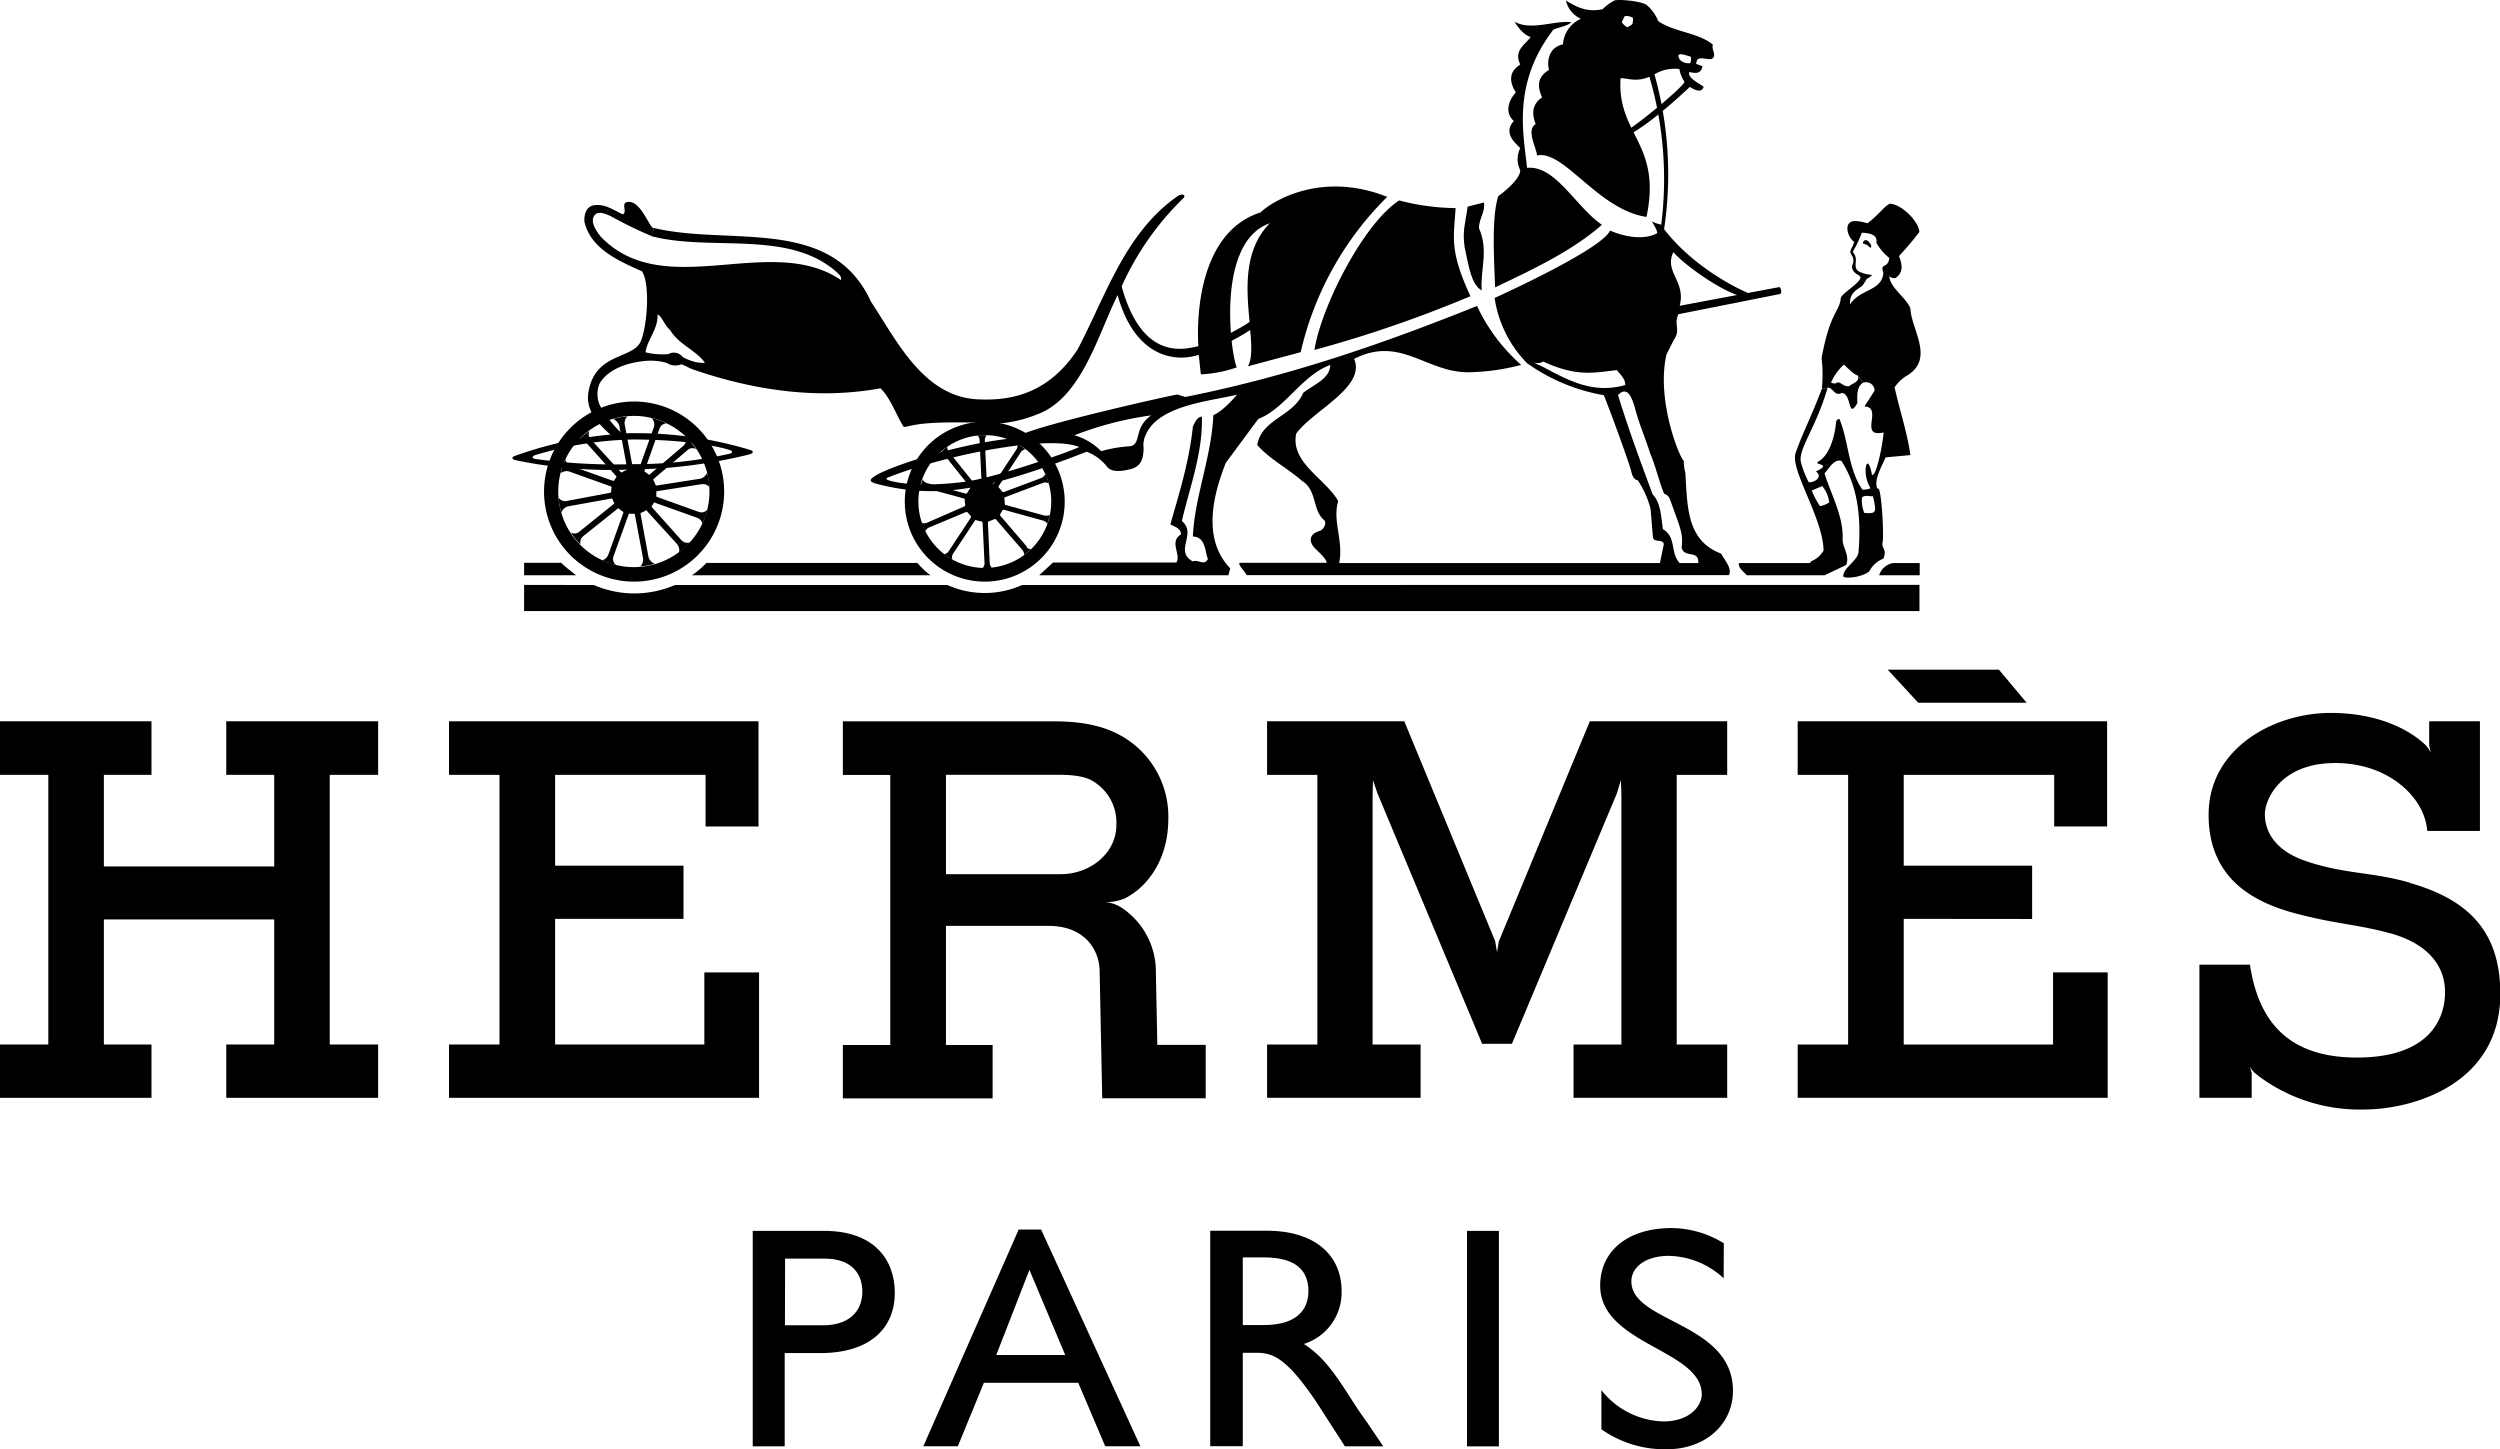 <svg xmlns="http://www.w3.org/2000/svg" viewBox="0 0 391.14 226.73"><defs><style>.cls-1{fill:#000002;}</style></defs><g id="レイヤー_2" data-name="レイヤー 2"><g id="Layer_1" data-name="Layer 1"><polygon class="cls-1" points="0 112.85 23.7 112.85 23.7 121.23 16.25 121.23 16.25 135.56 42.9 135.56 42.9 121.23 35.4 121.23 35.4 112.85 59.16 112.85 59.16 121.23 51.59 121.23 51.59 163.42 59.16 163.42 59.16 171.76 35.4 171.76 35.4 163.42 42.9 163.42 42.9 143.85 16.25 143.85 16.25 163.42 23.7 163.42 23.7 171.76 0 171.76 0 163.42 7.56 163.42 7.56 121.23 0 121.23 0 112.85"/><polygon class="cls-1" points="281.26 112.85 329.67 112.85 329.67 129.31 321.39 129.31 321.39 121.23 297.85 121.23 297.85 135.44 317.94 135.44 317.94 143.78 297.85 143.76 297.85 163.42 321.21 163.42 321.21 152.14 329.76 152.14 329.76 171.76 281.26 171.76 281.26 163.42 289.15 163.42 289.15 121.23 281.26 121.23 281.26 112.85"/><polygon class="cls-1" points="70.25 112.85 118.67 112.85 118.67 129.31 110.39 129.31 110.39 121.23 86.85 121.23 86.85 135.44 106.94 135.44 106.94 143.76 86.85 143.76 86.85 163.42 110.2 163.42 110.2 152.14 118.76 152.14 118.76 171.76 70.25 171.76 70.25 163.42 78.15 163.42 78.15 121.23 70.25 121.23 70.25 112.85"/><polygon class="cls-1" points="295.34 104.77 312.74 104.77 317.08 109.95 300.12 109.95 295.34 104.77"/><path class="cls-1" d="M377,138.09c-5.92-1.69-10.1-1.31-16.12-3.33-5.45-1.82-6.53-5.17-6.53-7.38s2.4-8,11-8S379.44,125,379.75,130l0,0v0H388V112.85h-7.94v3.74l.25,1.17a.32.32,0,0,1,0,.09l0-.09a4.31,4.31,0,0,0-1.13-1.48s0,0,0,0c-2.51-2.26-7.33-4.74-14.55-4.74-8.76,0-19.08,5.43-19.08,15.94,0,10.22,7.39,13.79,13.67,15.45s9.47,1.66,14.71,3.08,8.61,4.55,8.61,9.23c0,4.43-2.7,10.22-13.78,10.22s-15.45-6-16.74-14.53l-.09,0h-7.82v20.83h8.18v-3.9l0,0-.29-1a3.51,3.51,0,0,0,1.22,1.35l.08.09a26.42,26.42,0,0,0,16.53,5.29c7.75,0,21.36-4,21.36-18.1,0-10.09-5.38-14.85-14.16-17.35"/><polygon class="cls-1" points="262.33 163.42 262.33 121.23 270.23 121.23 270.23 112.85 248.74 112.85 234.5 147.29 234.22 148.97 233.93 147.25 219.71 112.85 198.24 112.85 198.24 121.23 206.11 121.23 206.11 163.42 198.24 163.42 198.24 171.76 222.26 171.76 222.26 163.42 214.75 163.42 214.75 124.64 214.81 122.07 215.51 124.12 231.89 163.31 236.55 163.31 252.99 124.08 253.6 122.04 253.68 124.37 253.68 163.42 246.19 163.42 246.19 171.76 270.23 171.76 270.23 163.42 262.33 163.42"/><path class="cls-1" d="M90.11,90H82V88.05h5.79c.32.34,1.67,1.45,2.3,1.93"/><path class="cls-1" d="M294,90a2.8,2.8,0,0,1,2.15-1.9h4.2V90Z"/><path class="cls-1" d="M159.91,91.53a14.3,14.3,0,0,1-11.69,0H105.6a16,16,0,0,1-12.7,0L82,91.51V95.6H300.31V91.51Z"/><path class="cls-1" d="M108.27,90a14.18,14.18,0,0,0,2.25-1.93h33A12.78,12.78,0,0,0,145.57,90Z"/><path class="cls-1" d="M154.07,88.86a10.39,10.39,0,1,0-10.38-10.38,10.39,10.39,0,0,0,10.38,10.38V91a12.51,12.51,0,1,1,12.51-12.51A12.51,12.51,0,0,1,154.07,91Z"/><path class="cls-1" d="M113.3,76.89A14.09,14.09,0,1,0,99.21,91,14.1,14.1,0,0,0,113.3,76.89H111A11.83,11.83,0,1,1,99.21,65.07,11.82,11.82,0,0,1,111,76.89Z"/><path class="cls-1" d="M160.67,85.54l-4.18-4.87c-.05,0,0-.17,0-.24a4.8,4.8,0,0,0,.3-.52c0-.07.17-.18.25-.16l6.16,1.7c.24.07.7.35.64.54a12,12,0,0,0,.41-1.52c0,.19-.6.25-.84.19L157.31,79c-.08,0-.11-.13-.11-.21a4.66,4.66,0,0,0-.06-.72c0-.08,0-.25.11-.28l6-2.27c.23-.08.77,0,.84.14a13,13,0,0,0-.57-1.56c.08.19-.33.57-.56.66l.4-.14L157,77c-.07,0-.17,0-.22-.12a5.12,5.12,0,0,0-.46-.54c-.06,0-.12-.22-.08-.28l3.51-5.36c.14-.21.58-.48.75-.37a13.58,13.58,0,0,0-1.34-.92c.17.11,0,.63-.09.84l-3.52,5.34c0,.06-.16.06-.24,0a4.35,4.35,0,0,0-.69-.17c-.08,0-.23-.11-.24-.19l-.3-6.4c0-.25.17-.71.37-.71a11,11,0,0,0-1.6,0c.2,0,.4.45.41.7l.3,6.39c0,.07-.11.14-.18.17s-.48.17-.67.26-.24.06-.29,0l-4-5c-.16-.2-.3-.69-.14-.81A13.43,13.43,0,0,0,147,71c.15-.13.63,0,.79.23l4,5s0,.17-.05.24a6.28,6.28,0,0,0-.38.6.32.32,0,0,1-.24.17l-6.17-1.68c-.23-.07-.63-.42-.57-.6-.09.25-.42,1.25-.48,1.59.06-.19.6-.27.84-.21L150.84,78c.07,0,.1.14.1.22a6.61,6.61,0,0,0,.08.83c0,.07-.06.14-.12.17L145,81.8c-.23.1-.74.1-.82-.09a15.48,15.48,0,0,0,.6,1.49c-.08-.19.31-.55.53-.65l5.89-2.46c.06,0,.17.06.22.11a3.23,3.23,0,0,0,.4.45.31.31,0,0,1,.09.3l-3.52,5.35c-.13.21-.58.47-.74.35a12.91,12.91,0,0,0,1.39.93c-.17-.1-.1-.62,0-.83l3.52-5.34c0-.06.17-.06.25,0a5.43,5.43,0,0,0,.69.16c.08,0,.23.11.23.19l.31,6.4c0,.25-.19.73-.39.73a11,11,0,0,0,1.59-.07c-.19,0-.37-.45-.39-.7l-.29-6.39c0-.07.1-.14.17-.17a5.48,5.48,0,0,0,.77-.32c.07,0,.25-.06.3,0l4.2,4.86c.15.19.32.65.16.78a11.09,11.09,0,0,0,1.22-1c-.15.14-.61-.09-.77-.27"/><path class="cls-1" d="M98.87,68.76c6,0,11.88.6,15.28,1.64.44.14.59.44,0,.59A67.8,67.8,0,0,1,99,72.62a89.78,89.78,0,0,1-15.29-.82c-.57-.11-.43-.44,0-.59a56.94,56.94,0,0,1,15.2-2.45l0-1a61.15,61.15,0,0,0-18.33,3.56c-.57.2-.58.53.16.7A73.49,73.49,0,0,0,99,73.45a80.71,80.71,0,0,0,18.22-2.35c.73-.2.71-.53.13-.71a61.26,61.26,0,0,0-18.48-2.61Z"/><path class="cls-1" d="M162.27,64.83a20.07,20.07,0,0,1-5.47,1.38c-.88,0-6.28-.21-9.91-.08-4.95.17-5.3,1-5.6.51-1.1-1.8-2-4.41-3.53-5.89-10.06,1.85-20,.22-29-2.83l.12-1.26a5.08,5.08,0,0,0,1.41.1c-1.41-2-4.07-2.81-5.47-5.15-.86-.71-1.17-2-1.95-2.43.15,2.26-1.65,4.06-1.88,5.94a11.13,11.13,0,0,0,3.6.28,1.71,1.71,0,0,1,2.23.47,8.4,8.4,0,0,0,2.06.79l-.12,1.26c-1-.33-1.25-.58-2.15-.93a2.48,2.48,0,0,1-2.32-.22,9.22,9.22,0,0,0-3.21-.31c-2.62.22-5.8,1.14-7.23,3.47a4.25,4.25,0,0,0,.17,3.81c.4.72,2.31,3.51,3.77,4.4l-1.77.31c-2.57-2.22-4.48-4.3-3.94-7.21,1.1-6,6.67-5.05,8.09-7.66,1.11-2.34,1.59-9.15.27-11.13-3.44-1.56-8-3.43-9-7.74-.08-1.09.24-2.34,1.41-2.58,1.87-.31,3.13.79,4.61,1.41.78-.47-.49-1.85.86-1.95,1.89-.14,3.21,3.77,3.87,4.1L102.1,37a64.33,64.33,0,0,1-6.56-3.19c-.7-.31-1.91-.88-2.5-.15-.79,1,.23,2.43.94,3.36,10,10.4,26.58-.71,37.6,6.8.09-.47-.18-.79-.55-1.13-7.5-6.81-19.46-3.33-28.93-5.69l.13-1.35c11.88,2.89,27.86-2,34.05,11.57,4,6,8.28,15.13,17.08,15.27,7,.3,11.74-2.54,15.21-7.77,4.45-8.42,7.48-18.39,15.74-24.07.82-.48,1.22,0,.88.31a44.75,44.75,0,0,0-9.7,13.85c3.31,12.11,10.3,9.68,12,9.35-.29-4.57.1-17.85,9.72-20.92,1.94-1.86,9.61-6.5,19.83-2.44A49.84,49.84,0,0,0,203.5,55.1l-8.26,2.21c.7-1.18.57-3.36.36-5.67a37.88,37.88,0,0,1-3.76,2.12c-.73.2,0-1-.05-1.1,0-.3,2.18-1.19,3.72-2.3-.49-5-1-11.22,3.16-15.43-8.44,2.93-6.14,20.27-5.18,22.55a19.74,19.74,0,0,1-5.61,1.09l-.33-3.06c-3.66,1.22-10,.41-12.69-9.34-3.12,6.28-5.66,16.13-12.59,18.66"/><path class="cls-1" d="M292.56,38.72a1.83,1.83,0,0,0-1-.59c-.18,0-.11-.3.14-.5s.74.11,1,.66c.08.18.12.54-.1.43"/><path class="cls-1" d="M101.27,80l4.62,5.08c.48.57.45,1.23.27,1.38a9.31,9.31,0,0,0,1.8-1.6,1.3,1.3,0,0,1-1.36-.35L102,79.36a.2.2,0,0,1,0-.25,2.1,2.1,0,0,0,.29-.44.17.17,0,0,1,.23,0L109.05,81c.69.26.87.82.79,1a9.2,9.2,0,0,0,.82-2.26,1.18,1.18,0,0,1-1.3.36l-6.55-2.35a.18.18,0,0,1-.13-.2,4.68,4.68,0,0,0,0-.55c0-.09.08-.14.17-.16l6.88-1.08c.74-.1,1.22.29,1.23.51a8.66,8.66,0,0,0-.36-2.38c.06.26-.4.82-1,1l-6.85,1.07a.18.18,0,0,1-.2-.11,3.08,3.08,0,0,0-.3-.68.19.19,0,0,1,0-.22l5.28-4.5a1.14,1.14,0,0,1,1.37-.18,9.89,9.89,0,0,0-1.61-1.88,1.35,1.35,0,0,1-.39,1.38l-5.24,4.45a.17.17,0,0,1-.22,0,3.48,3.48,0,0,0-.52-.38.15.15,0,0,1-.07-.21l2.32-6.53a1.16,1.16,0,0,1,1.11-.84,10.5,10.5,0,0,0-2.34-.85,1.39,1.39,0,0,1,.37,1.41L100,73.27a.16.16,0,0,1-.19.12,2.56,2.56,0,0,0-.63,0,.17.17,0,0,1-.17-.16l-1.27-6.8c-.1-.74.29-1.24.51-1.27a9.55,9.55,0,0,0-2.37.41c.22,0,.81.41,1,1l1.25,6.76a.17.17,0,0,1-.1.22,3.4,3.4,0,0,0-.67.32.17.17,0,0,1-.23,0l-4.66-5.09a1.14,1.14,0,0,1-.24-1.36A9.24,9.24,0,0,0,90.42,69a1.3,1.3,0,0,1,1.37.35l4.61,5.13a.18.18,0,0,1,0,.24,3,3,0,0,0-.3.43.16.16,0,0,1-.22.07l-6.48-2.31c-.69-.27-1-.86-.88-1.07a9.09,9.09,0,0,0-.81,2.27c.06-.23.75-.53,1.37-.33l6.47,2.31a.2.2,0,0,1,.13.2,4.22,4.22,0,0,0-.06.64c0,.09-.07.14-.15.17l-6.77,1.27a1.18,1.18,0,0,1-1.29-.51,9,9,0,0,0,.43,2.37c0-.23.4-.83,1-1L95.64,78a.18.18,0,0,1,.2.11,2.58,2.58,0,0,0,.21.49.18.18,0,0,1,0,.23l-5.37,4.32a1.13,1.13,0,0,1-1.36.16,9.43,9.43,0,0,0,1.51,1.88,1.28,1.28,0,0,1,.44-1.32l5.36-4.28a.15.15,0,0,1,.22,0,3.48,3.48,0,0,0,.6.45.15.15,0,0,1,.07.21l-2.32,6.47c-.27.69-.84,1-1.06.88a9.57,9.57,0,0,0,2.27.82A1.21,1.21,0,0,1,96,87l2.35-6.51a.16.16,0,0,1,.19-.12,2.56,2.56,0,0,0,.63,0,.19.19,0,0,1,.17.17l1.26,6.78c.11.72-.28,1.26-.5,1.29a9.48,9.48,0,0,0,2.37-.42c-.22,0-.81-.41-1-1l-1.25-6.76a.16.16,0,0,1,.09-.21,3.27,3.27,0,0,0,.68-.33.18.18,0,0,1,.23,0"/><path class="cls-1" d="M289.6,39.69c-.16-.14-.11-.42,0-.68a8.68,8.68,0,0,0,.51-1.14c-1.13-.89-1.36-2.54-.72-3,.63-.7,2.76.12,2.82.05,1.81-1.41,2.46-2.5,3.44-3.05,1.69,0,4.53,2.64,4.65,4.42a47.51,47.51,0,0,1-3.2,3.78c.6,1.45.64,2.62-.52,3.42a1.29,1.29,0,0,1-1-.26c.23,1.93,2.62,3.29,3.31,5,.14,3.37,3.74,7.73-.35,10.43a6.07,6.07,0,0,0-2.12,1.94c.78,3.55,2,7.14,2.47,10.6l-3.88.36c-.54,1.32-1.86,3.46-1.31,4.84,0,.09-.14-.11.24.1.49.76.85,7.79.58,8.44-.13.94.71.89.17,2.45a4.21,4.21,0,0,0-2.23,2c-1.18,1-4,1.19-4.07.77-.07-1.2,2.11-2.37,2.37-3.64.45-5.15,0-10.33-2.65-14.39-1.11-.44-2,1.22-2.65,1.94,1,3.25,3,6.77,2.83,10.33-.05,1.18,1.16,2.49.55,4L285.48,90H273.29c-.49-.58-1.37-1.14-1.23-1.9H283.2c.06-.5,1-.25,2.11-1.95-.09-5.15-5.3-12.69-4.37-15.31,1.12-3.16,2.47-5.68,4.12-10.06l.87-.07c-1.83,6.29-4.58,9.49-4.18,11.55A14.53,14.53,0,0,0,283,75.46l.46,1.28a13.29,13.29,0,0,0,1.29,2.45,3.87,3.87,0,0,0,1.45-.58,5,5,0,0,0-1.1-2.56l-1.64.69L283,75.46c1.18,0,2.17-1,1.1-1.69,2.82-1.33-.63-.94.45-1.59,1.72-1,2.53-4,2.71-6.11a.57.57,0,0,1,.53-.53c1.45,3.48,1.36,7.87,3.6,11.07l-.07,1.22a5.08,5.08,0,0,0,.36,2.42c2,.18,1.9-.17,1.36-2.61-.42.06-1.28-.25-1.72.19l.07-1.22c.23,0,1,0,1.25-.25a5.29,5.29,0,0,1-.75-2.87c0-.83.44-2,1,.82.69.25,1.68-4.84,1.81-6.65-4,.88,0-3.94-3-4.07l1.59-2.46a1.32,1.32,0,0,0-1.77-1.25l-.83-1.12c-.6-.13-1.41-1-2.2-1.72a8.43,8.43,0,0,0-2,2.77c0,.13.63.26.77.15.61-.51,1,.61,2.08.46.44-.49,1.71-.62,1.31-1.66l.83,1.12c-1,.63-.92,2-.88,3.18-1.54,2.72-.83-1.55-2.48-1.58-1.06.65-1.47-1.06-2.2-.8l-.87.07A22.88,22.88,0,0,0,285,56c1.37-7.32,2.75-7.1,3-9.32,0-.75,3.35-2.51,3.09-3.45a2.6,2.6,0,0,1,.56,1c-.23,1-2.36,1-2.2,3.41,1.5-2.45,5.06-2.07,5.21-5-.58-1.57.76-.56.93-2.28a8.18,8.18,0,0,1-2-2.34c-.1-.24.55-1.5-2.3-1.61a21.69,21.69,0,0,1-.95,2.17c-.2.32-.48.78-.42.9a1.76,1.76,0,0,1,.43,1.42c-.07.75-.06,1.28.5,1.57,1.71.9,2.9.1,1.17,1.21a2.12,2.12,0,0,1-.37.6,4.59,4.59,0,0,0-.83-1.22c-.34-.13-1.29-.76-1-1.62a1.48,1.48,0,0,0-.25-1.68"/><path class="cls-1" d="M232.16,31.68c.28,1.37-.75,2.5-.77,4,1.56,3.57.19,6.4.43,9.76-1.64-.94-2-3.68-2.66-6.72-.39-2.65.08-3.58.46-6.39Z"/><path class="cls-1" d="M227.74,32.56c-.29,4.58-1,6.63,2.32,13.78a193.83,193.83,0,0,1-24.41,8.41C206.72,48,213.29,35,218.91,31.36a36.26,36.26,0,0,0,8.83,1.2"/><path class="cls-1" d="M206.71,83c-2.07.49-2,1.88-.76,3,.79.72,1.7,1.7,1.59,2.05H193.89c0,.64.55.87,1.15,1.93h75.45c.56-1.06-.67-2.32-1.2-3.36-5.31-2-5.29-7.07-5.6-12.61a7.66,7.66,0,0,1-.26-1.91c-.79-.75-4.3-9.66-2.7-16.64l1.16-2.3c1.1-1.56-.06-2.4.71-4L278.5,46c.29-.15.22-.79-.08-1.09-.09-.09.13,0,0,0L262.8,47.84c1-3.83-2.47-5.29-1-8.38,2.26,2.46,8,6.37,11,7l1.52-.28c-4-1.54-10.65-5.57-14.52-11.08a4,4,0,0,1-1.34-.47c.08.24,1,1.61.78,1.87,0,0-2.46,1.63-7.34-.42-1.32,3-18.06,10.54-18.06,10.54a18.39,18.39,0,0,0,5.09,10.21c.25.3-.51-.52,0,0a29.23,29.23,0,0,0,12,5c1,2.46,4,10.65,4.31,12s1,1.31,1,1.31a15,15,0,0,1,2,4.45l.37,4.42c.15,1,1.48.24,1.71,1.11l-.62,3,3.12,0c-1.57-1.64-.47-4.08-2.66-5.34-.3-2.48-.44-4.23-1.59-5.42-.9-2.47-3.54-9.35-5.41-15.53l1.12-1.59c-4.69,1.33-8.34-.39-12.57-2.68-3.22-1.62-1.22-.26-.28-1,5.13,2.35,7.7,1.82,11.53,1.34.55.7,1.32,1.36,1.32,2.3l-1.12,1.59c1.15-1.13,2-.54,2.77,2.54.71,2.48,1.6,4.52,2.25,6.6.88,2.09,1.54,4.87,2.19,6.33a1.37,1.37,0,0,1,.92.89c1.64,4.59,2.08,5.32,1.81,7.52.39,1.72,2.8.31,2.59,2.43H209.52c.71-3.51-1.09-6.57-.15-9.7-2-3.53-7.51-6-6.57-10.56,2.66-3.67,10.94-7.26,9.06-11.69,7.52-3.82,11.5,2.55,18.62,2.07A34.27,34.27,0,0,0,238,57.09a28.26,28.26,0,0,1-6.91-9.22c-14.92,6-29.46,11-45.64,14.24l-1.26-.39c-1.43.22-25.83,5.71-24.94,6.78-9.21.78-19.95,4.52-22.12,5.83-1.1.66-1.3,1,0,1.36,9.78,2.57,17.87.84,33.11-5.1l-1.13-.78c-.89.58-13.14,4.91-18.18,5.57s-9.6.49-11.85-.22c-.56-.17-.43-.35-.09-.48,9.6-3.81,28.13-7.3,30.87-4.07a7.5,7.5,0,0,1,3.41,2.49c.78.91,2.58.56,3.65.29,1.73-.44,2-1.83,2-3.4l-2-.18a21.24,21.24,0,0,0-4.64.78,9.53,9.53,0,0,0-4.18-2.49,52.61,52.61,0,0,1,12-3.11c-2.78,2-1.47,4.35-3.19,4.82l2,.18a3.67,3.67,0,0,1,.37-2c2-4.61,10.12-5.23,14.26-6.24,0,0-2.16,2.6-3.7,3.19-.32,6.72-2.9,12.59-3.21,19,2,.08,1.87,2.26,2.35,3.51-.55,1.18-1.49,0-2.35.39-3-1.64.7-4.29-1.72-6.33,1.25-5.39,3.29-10.63,3.13-16.33-.78.07-1.1.93-1.41,1.56-.55,5.39-2.11,10.32-3.52,15.31.62.32,1.72.64,1.64,1.57-1.87,1.18.08,3.07-.7,4.39h-19.3L162.59,90h29.6l.29-1.08c-4.38-4.53-2.74-11.33-.7-16.5l5.08-6.87c4.22-1.64,6.8-6.81,11.26-8.45,0,2.19-2.74,3.14-4.23,4.37-1.55,3.68-6.49,4.08-7.19,8.14,1.88,2.19,4.69,3.6,7,5.62,2.42,1.49,1.57,4.62,3.52,6.19.31.47,0,1.17-.55,1.56"/><path class="cls-1" d="M239.48,5.8c-.92,1.25-2.7,2.14-1.62,4.31-2.21,1.32-1.38,3.3-.69,4.35-1.12,1.16-1.81,3.21-.32,4.46-1.81,2,.45,3.6,1,4.27a3.82,3.82,0,0,0,0,3.44c0,1.4-2.53,3.4-3.43,4.05-1.08,3.29-.66,9.89-.5,14.28,6.08-2.9,12-5.67,16.71-9.79-4.11-2.81-7.26-9.35-11.72-8.91-.43-4.81-2.53-13,4.13-21.62.86-.39,2.26-.56,2.8-1.17-2.73-.29-6.3,1.39-8.89-.08,0,0,1.2,2.1,2.59,2.41"/><path class="cls-1" d="M253.75,3.47c0,.19.81.81.81.81s.86-.41.87-.6.16-.77,0-.91a1.88,1.88,0,0,0-1.22-.25,8.13,8.13,0,0,0-.48,1l-.5.45-3-2,.46-.49A8.14,8.14,0,0,1,252.59.07c.65-.22,4.16.1,5,.68a6.26,6.26,0,0,1,1.84,2.54C261.8,5,265.79,5.1,268,7c-.32.78.74,1.65-.21,2.23-.55.15-2-.43-2.28.2l-.34,1.15-.89-.1s.56-1.54.16-1.64-1.35-.47-1.68-.32-.09.51.06.83a1.89,1.89,0,0,0,1.78.49l.78.15,1,.38c-.23.83-.58,1.29-2.07.89-.4,1,2,2,2.24,2.34-.22.51-.57,1-2.17,0,0,0-6.24,6-10,7.73s-.11-.77-.11-.77c1.66-.78,9.24-7.08,9.27-7.76a5.21,5.21,0,0,1-.79-2,6.13,6.13,0,0,0-3.9.83,57.79,57.79,0,0,1,1.21,26l-.45-.4A57,57,0,0,0,258.06,12c-2,.9-3.48.21-4.51.23-.61,8.81,6.5,10.2,4.05,21.71-7.6-1.15-12.88-10.5-17.11-9.62-.22-1.48-1.71-4-.22-4.9-.51-1.29-.78-3,1-4.18-.7-1.58-.88-3.13,1.08-4.3-.31-1.09-.22-3.48,2.19-4a4.7,4.7,0,0,1,2.8-4A4.12,4.12,0,0,1,245,.1c1.73,1,3.23,1.86,5.74,1.34Z"/><path class="cls-1" d="M181.07,163.48l-.24-12.09a12,12,0,0,0-5.48-9.46,5.9,5.9,0,0,0-2.56-.82,6.52,6.52,0,0,0,2.81-.42l.1,0c3.21-1.43,7.09-5.59,7.09-12.59a14.47,14.47,0,0,0-6-12.1c-3.54-2.56-7.74-3.14-11.92-3.14h-33v8.38h7.42v42.26h-7.42v8.35h23.43v-8.35H148V144.86h16.19c5.58.07,7.74,3.75,7.85,6.9l.41,20.07h16.19v-8.35Zm-15.15-26.71H148V121.22h17c1.77,0,4,0,5.66.81a7.54,7.54,0,0,1,4,7.07c0,4.32-4,7.67-8.73,7.67"/><path class="cls-1" d="M129,192.58c7.58,0,11,4.34,11,9.69s-3.67,9.43-11.7,9.43h-5.53v14.59h-5V192.58Zm-6.19,14.77h6c3.72,0,6.11-1.92,6.11-5.28,0-2.47-1.37-5.15-5.9-5.15h-6.19Z"/><path class="cls-1" d="M178.42,226.28h-5.5l-4.22-9.93H153.93l-4.07,9.93h-5.4l14.92-33.91h3.51ZM155.87,212h10.79l-5.6-13.32Z"/><rect class="cls-1" x="229.52" y="192.58" width="4.99" height="33.71"/><path class="cls-1" d="M269.68,200a12.92,12.92,0,0,0-8.62-3.51c-3.4,0-5.82,1.63-5.82,4,0,6.48,15.89,6.38,15.89,17.11,0,5.28-4.36,9.14-10.29,9.14a17.14,17.14,0,0,1-10.29-3.12v-6.12a12.76,12.76,0,0,0,9.7,4.89c4.09,0,6-2.38,6-4.25,0-7-15.89-7.76-15.89-17,0-5.49,4.41-9,11.15-9a15.68,15.68,0,0,1,8.19,2.38Z"/><path class="cls-1" d="M213.77,222.37c-.64-.87-1.21-1.69-1.89-2.75-2.7-4.21-4.67-7.32-7.89-9.35A8.44,8.44,0,0,0,209.9,202c0-5.84-4.46-9.44-11.62-9.44h-8.93v33.71h5.09V211.65h2.12c2.6,0,4.73.8,9.4,7.71l4.46,6.93h6Zm-16.06-15.06h-3.27V196.73h3.27c4.93,0,6.9,1.93,7,5.09.05,2.82-1.51,5.49-7,5.49"/></g></g></svg>
